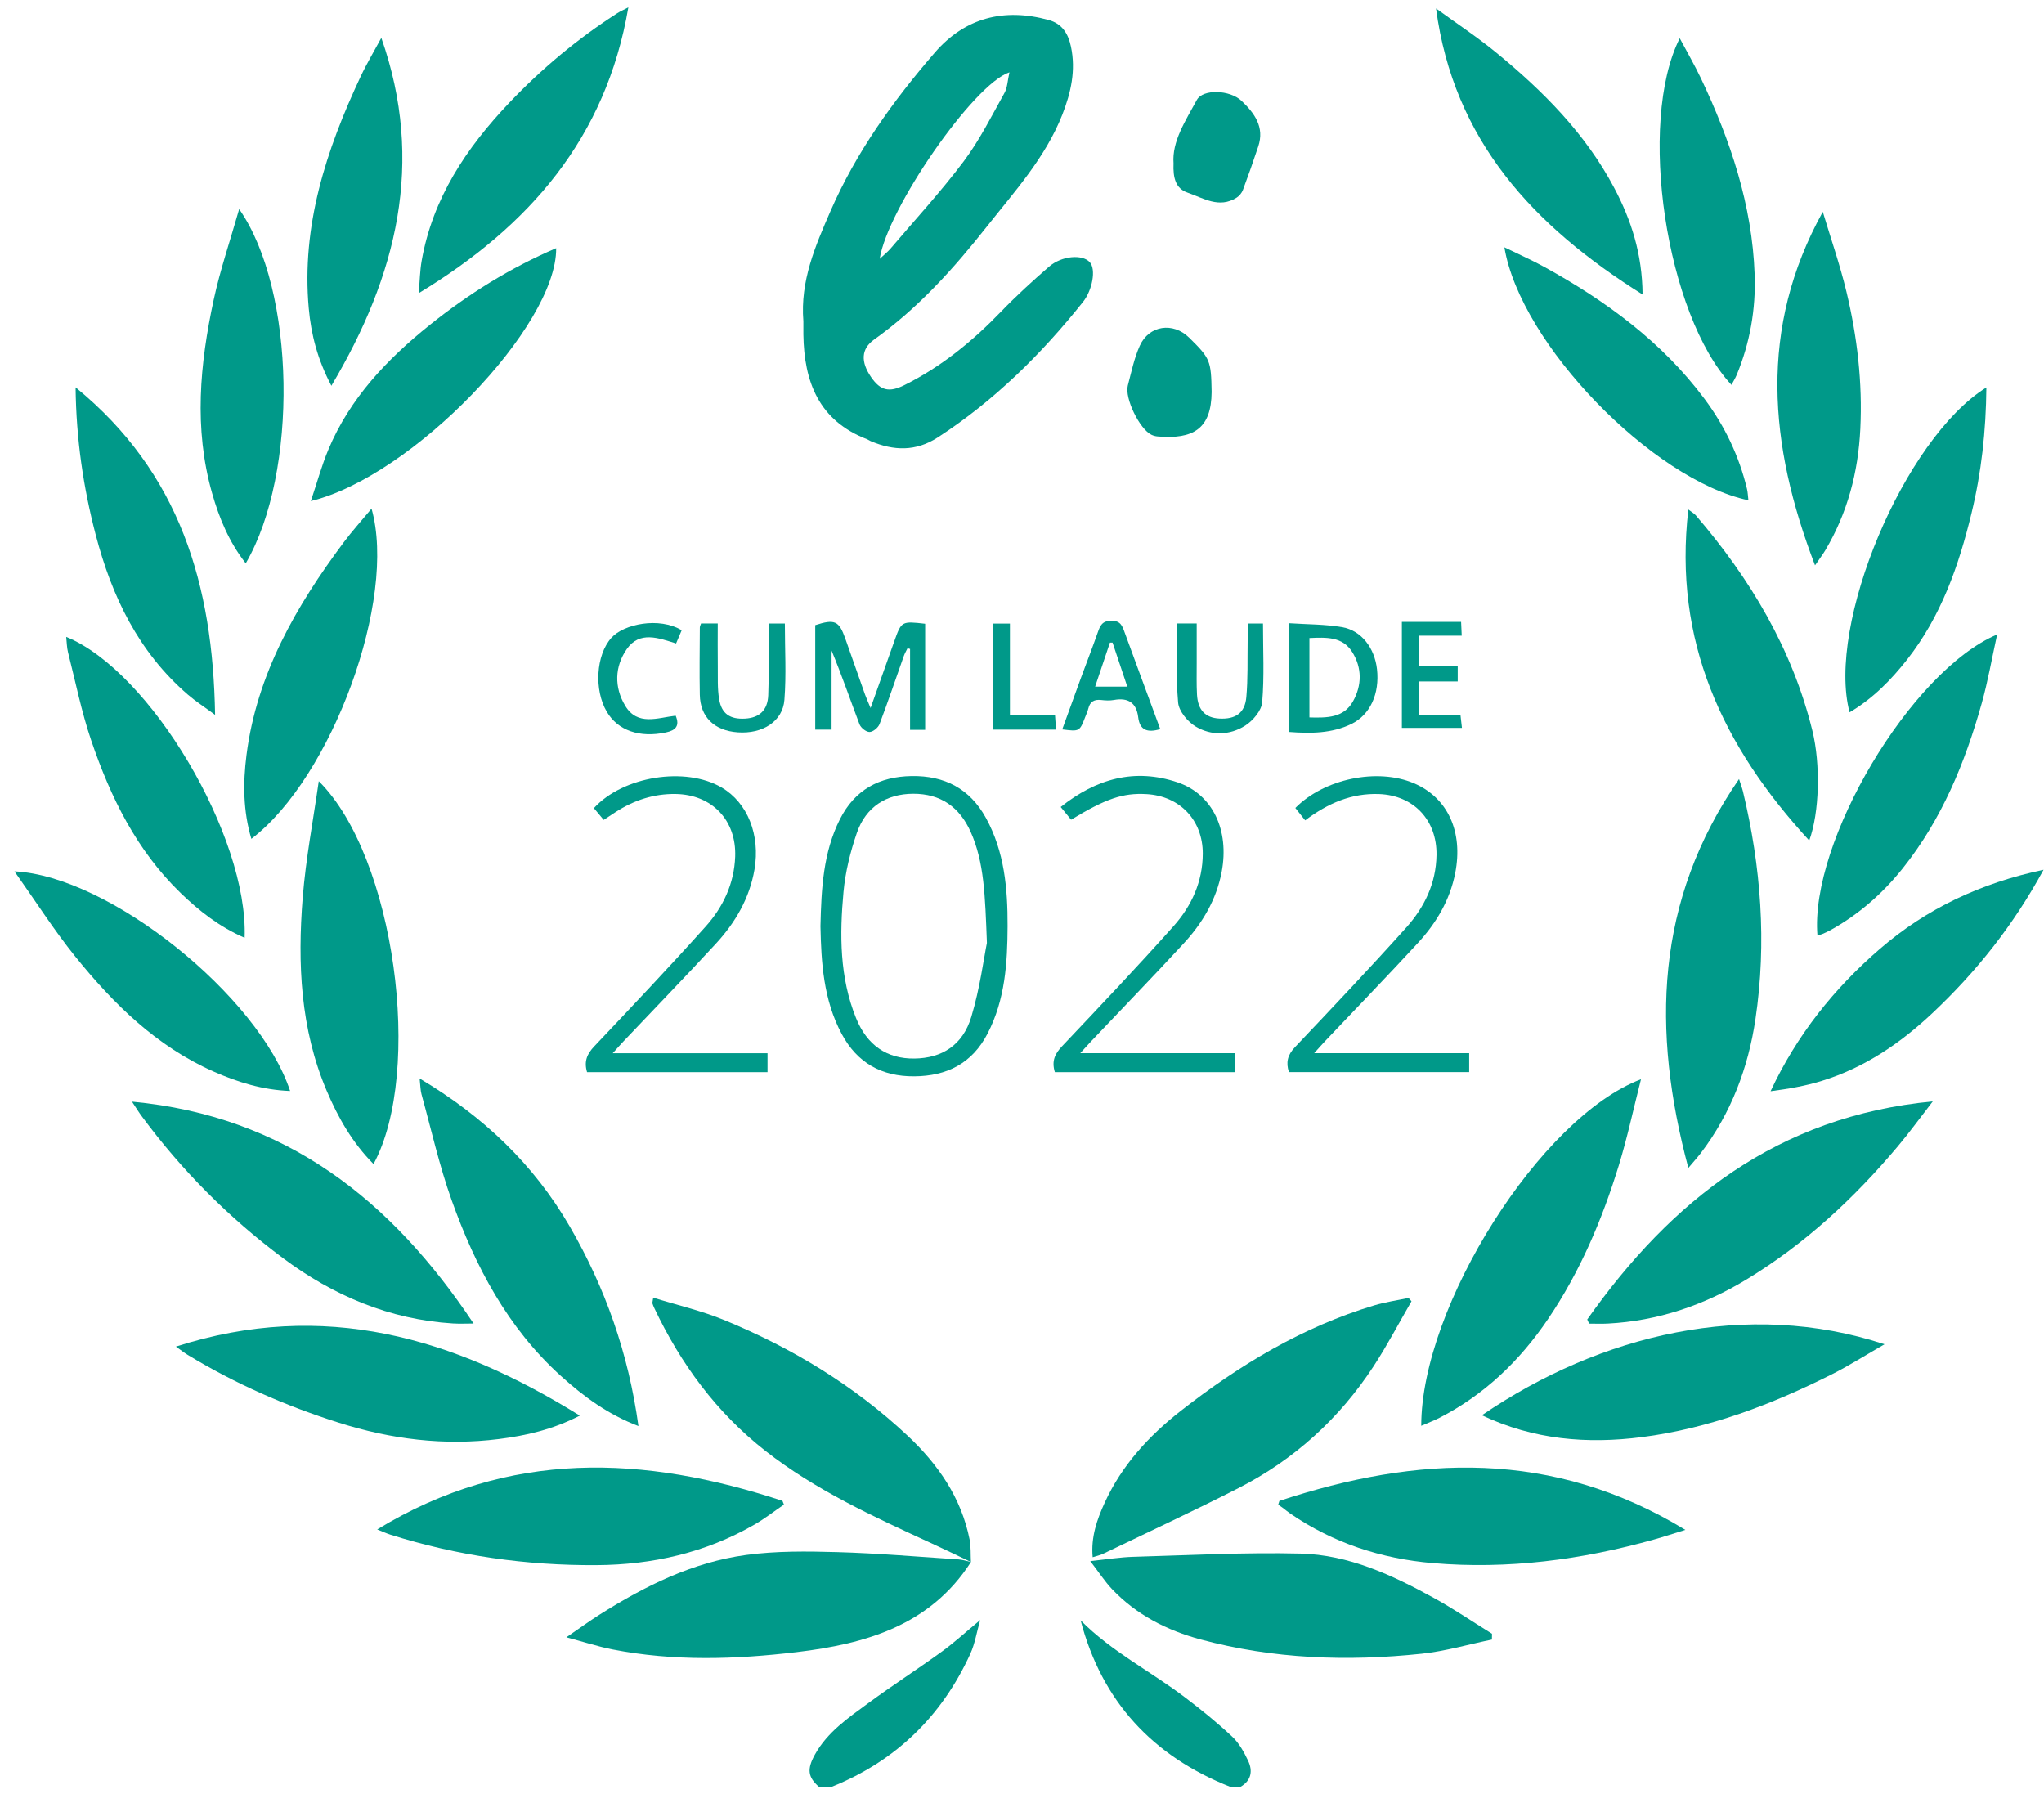 <svg xmlns="http://www.w3.org/2000/svg" width="139" height="122" viewBox="0 0 139 122" fill="none"><path d="M83.664 121.5C78.381 119.409 74.931 115.688 73.487 110.179C75.596 112.313 78.275 113.654 80.62 115.442C81.717 116.275 82.791 117.147 83.796 118.088C84.262 118.525 84.599 119.137 84.876 119.724C85.205 120.416 85.097 121.074 84.357 121.5C84.125 121.5 83.896 121.5 83.664 121.5Z" fill="#009989"></path><path d="M55.693 121.5C54.945 120.847 54.859 120.31 55.417 119.305C56.266 117.774 57.685 116.807 59.046 115.807C60.686 114.6 62.404 113.497 64.053 112.3C64.906 111.682 65.685 110.964 66.655 110.159C66.417 110.995 66.298 111.768 65.986 112.452C64.04 116.705 60.911 119.746 56.556 121.498C56.27 121.5 55.981 121.5 55.693 121.5Z" fill="#009989"></path><path d="M54.633 21.841C54.408 19.105 55.448 16.716 56.48 14.346C58.219 10.352 60.742 6.849 63.57 3.577C65.624 1.201 68.275 0.524 71.312 1.358C72.251 1.617 72.647 2.316 72.828 3.168C73.17 4.773 72.833 6.294 72.241 7.798C71.089 10.723 69.002 13.009 67.101 15.418C64.851 18.269 62.43 20.961 59.443 23.088C58.554 23.721 58.526 24.607 59.236 25.64C59.882 26.581 60.483 26.698 61.508 26.185C64.012 24.937 66.134 23.202 68.066 21.199C69.102 20.125 70.209 19.113 71.338 18.134C72.206 17.381 73.608 17.279 74.109 17.828C74.553 18.315 74.284 19.735 73.648 20.531C70.813 24.084 67.619 27.242 63.787 29.734C62.276 30.716 60.774 30.659 59.205 29.994C59.125 29.962 59.056 29.903 58.977 29.872C55.691 28.615 54.678 25.973 54.633 22.741C54.629 22.428 54.633 22.112 54.633 21.841ZM59.823 17.601C60.141 17.304 60.367 17.129 60.55 16.915C62.225 14.945 63.981 13.037 65.533 10.974C66.61 9.541 67.424 7.905 68.302 6.332C68.513 5.956 68.52 5.464 68.646 4.917C66.187 5.737 60.348 14.197 59.823 17.601Z" fill="#009989"></path><path d="M101.457 111.485C99.869 111.813 98.294 112.276 96.688 112.447C91.622 112.984 86.579 112.807 81.632 111.474C79.355 110.86 77.286 109.803 75.635 108.069C75.131 107.539 74.729 106.909 74.142 106.148C75.271 106.032 76.165 105.884 77.063 105.858C80.855 105.751 84.65 105.545 88.437 105.637C91.716 105.716 94.673 107.096 97.509 108.657C98.862 109.402 100.145 110.274 101.461 111.089C101.459 111.221 101.457 111.352 101.457 111.485Z" fill="#009989"></path><path d="M66.028 106.213C63.254 110.526 58.878 111.776 54.18 112.338C50.002 112.837 45.813 112.97 41.65 112.156C40.676 111.966 39.727 111.654 38.516 111.331C39.419 110.713 40.082 110.226 40.775 109.789C43.857 107.845 47.103 106.224 50.744 105.731C52.782 105.455 54.874 105.479 56.936 105.538C59.692 105.616 62.442 105.854 65.193 106.035C65.474 106.054 65.752 106.151 66.03 106.211L66.028 106.213Z" fill="#009989"></path><path d="M95.987 88.483C95.131 89.959 94.339 91.479 93.406 92.905C91.079 96.464 88.012 99.249 84.226 101.184C81.187 102.736 78.087 104.173 75.012 105.654C74.814 105.749 74.591 105.794 74.306 105.886C74.18 104.511 74.598 103.329 75.123 102.18C76.287 99.637 78.129 97.631 80.299 95.932C84.283 92.814 88.57 90.227 93.456 88.761C94.214 88.533 95.008 88.423 95.785 88.257C95.851 88.335 95.918 88.409 95.987 88.483Z" fill="#009989"></path><path d="M66.033 106.213C65.129 105.783 64.227 105.344 63.317 104.926C59.4 103.127 55.471 101.331 52.053 98.657C48.736 96.062 46.296 92.745 44.497 88.95C44.449 88.846 44.402 88.739 44.369 88.63C44.355 88.584 44.381 88.525 44.421 88.238C46.06 88.746 47.709 89.126 49.254 89.761C53.859 91.654 58.077 94.206 61.72 97.623C63.785 99.56 65.369 101.834 65.937 104.681C66.035 105.178 65.999 105.703 66.026 106.216C66.028 106.214 66.033 106.213 66.033 106.213Z" fill="#009989"></path><path d="M96.65 96.95C96.647 88.826 104.774 75.961 111.594 73.386C111.078 75.412 110.667 77.347 110.089 79.231C108.954 82.924 107.452 86.471 105.278 89.682C103.365 92.509 100.96 94.829 97.894 96.404C97.514 96.599 97.111 96.749 96.65 96.95Z" fill="#009989"></path><path d="M43.416 96.968C41.348 96.179 39.689 94.958 38.147 93.565C34.523 90.291 32.321 86.111 30.712 81.604C29.874 79.259 29.329 76.811 28.664 74.404C28.59 74.133 28.593 73.841 28.536 73.334C32.88 75.913 36.299 79.177 38.744 83.393C41.156 87.558 42.74 92.031 43.416 96.968Z" fill="#009989"></path><path d="M11.962 91.564C22.014 88.342 30.848 90.932 39.431 96.257C37.566 97.214 35.765 97.618 33.921 97.851C30.207 98.32 26.587 97.865 23.03 96.735C19.426 95.592 15.99 94.088 12.758 92.123C12.54 91.992 12.342 91.833 11.962 91.564Z" fill="#009989"></path><path d="M8.975 74.907C19.456 75.891 26.627 81.62 32.205 89.996C31.739 89.996 31.273 90.02 30.808 89.992C26.483 89.723 22.66 88.097 19.23 85.538C15.566 82.804 12.364 79.591 9.645 75.908C9.443 75.639 9.269 75.35 8.975 74.907Z" fill="#009989"></path><path d="M107.938 89.721C113.653 81.629 120.884 75.9 131.436 74.891C130.567 76.013 129.853 77.003 129.07 77.933C126.094 81.477 122.728 84.597 118.762 87.004C115.877 88.754 112.74 89.821 109.338 89.999C108.917 90.022 108.492 90.003 108.069 90.003C108.026 89.909 107.981 89.814 107.938 89.721Z" fill="#009989"></path><path d="M25.651 103.997C34.631 98.524 43.832 98.964 53.21 102.053C53.244 102.138 53.277 102.222 53.312 102.307C52.645 102.763 52.005 103.265 51.305 103.667C47.987 105.582 44.361 106.401 40.569 106.423C35.798 106.452 31.11 105.793 26.547 104.351C26.304 104.275 26.072 104.165 25.651 103.997Z" fill="#009989"></path><path d="M87.004 102.057C96.378 98.956 105.576 98.528 114.611 104.026C113.791 104.28 113.156 104.49 112.51 104.672C107.57 106.062 102.54 106.723 97.417 106.283C93.935 105.984 90.671 104.922 87.755 102.926C87.565 102.797 87.389 102.646 87.206 102.51C87.115 102.441 87.018 102.379 86.923 102.313C86.949 102.227 86.976 102.142 87.004 102.057Z" fill="#009989"></path><path d="M100.774 96.232C108.842 90.726 118.821 88.334 128.155 91.406C126.881 92.136 125.76 92.853 124.577 93.447C120.476 95.507 116.212 97.135 111.636 97.722C107.938 98.197 104.298 97.903 100.774 96.232Z" fill="#009989"></path><path d="M21.678 53.118C26.853 58.244 28.802 72.877 25.402 79.152C23.969 77.712 22.995 76.001 22.217 74.171C20.421 69.951 20.229 65.506 20.585 61.036C20.797 58.384 21.303 55.756 21.678 53.118Z" fill="#009989"></path><path d="M114.813 79.416C112.316 70.063 112.536 61.267 118.261 52.973C118.379 53.34 118.468 53.572 118.527 53.812C119.755 58.923 120.152 64.092 119.377 69.303C118.885 72.612 117.719 75.692 115.675 78.389C115.452 78.682 115.202 78.955 114.813 79.416Z" fill="#009989"></path><path d="M135.082 26.346C135.054 29.322 134.742 32.133 134.068 34.906C133.202 38.479 132 41.906 129.695 44.842C128.591 46.247 127.352 47.511 125.779 48.435C124.192 42.476 129.479 29.835 135.082 26.346Z" fill="#009989"></path><path d="M5.14 26.339C12.249 32.147 14.48 39.781 14.627 48.609C13.889 48.065 13.3 47.687 12.777 47.235C9.424 44.343 7.603 40.558 6.508 36.364C5.672 33.156 5.182 29.899 5.14 26.339Z" fill="#009989"></path><path d="M118.898 34.016C112.365 32.626 103.397 23.387 102.304 16.817C103.274 17.292 104.17 17.682 105.021 18.152C109.212 20.464 113.026 23.245 115.918 27.13C117.288 28.969 118.267 31.008 118.802 33.246C118.859 33.489 118.866 33.747 118.898 34.016Z" fill="#009989"></path><path d="M135.814 43.141C135.452 44.78 135.186 46.33 134.761 47.838C133.627 51.871 132.048 55.709 129.408 59.025C128.036 60.749 126.401 62.184 124.462 63.255C124.285 63.352 124.102 63.434 123.918 63.512C123.816 63.555 123.705 63.578 123.593 63.611C123.058 57.253 129.932 45.631 135.814 43.141Z" fill="#009989"></path><path d="M16.636 63.767C14.922 63.023 13.553 61.947 12.289 60.727C9.295 57.833 7.511 54.205 6.199 50.337C5.538 48.386 5.13 46.347 4.624 44.344C4.543 44.023 4.543 43.681 4.502 43.305C10.217 45.625 16.892 56.871 16.636 63.767Z" fill="#009989"></path><path d="M123.035 57.154C117.137 50.749 113.775 43.58 114.813 34.645C115.044 34.823 115.21 34.911 115.324 35.044C119.023 39.35 121.877 44.117 123.248 49.682C123.811 51.963 123.735 55.247 123.035 57.154Z" fill="#009989"></path><path d="M21.139 34.071C21.561 32.818 21.871 31.666 22.329 30.573C23.793 27.082 26.317 24.428 29.22 22.1C31.853 19.989 34.697 18.214 37.822 16.875C37.876 22.166 28.053 32.388 21.139 34.071Z" fill="#009989"></path><path d="M16.712 38.304C15.576 36.857 14.905 35.229 14.418 33.514C13.174 29.129 13.592 24.739 14.533 20.381C14.97 18.353 15.65 16.377 16.265 14.217C20.122 19.734 20.297 32.159 16.712 38.304Z" fill="#009989"></path><path d="M42.731 0.5C41.206 9.392 36.009 15.363 28.474 19.937C28.55 19.068 28.559 18.398 28.673 17.746C29.42 13.476 31.717 10.055 34.635 6.985C36.841 4.663 39.286 2.624 41.983 0.894C42.173 0.773 42.382 0.683 42.731 0.5Z" fill="#009989"></path><path d="M111.702 20.027C104.27 15.365 98.852 9.548 97.656 0.575C99.018 1.568 100.432 2.496 101.734 3.564C104.928 6.183 107.822 9.085 109.778 12.786C110.928 14.961 111.678 17.259 111.702 20.027Z" fill="#009989"></path><path d="M123.429 38.441C120.285 30.245 119.575 22.318 123.957 14.403C124.501 16.218 125.128 18.012 125.568 19.85C126.301 22.905 126.663 26.015 126.509 29.166C126.366 32.108 125.636 34.886 124.118 37.433C123.945 37.721 123.738 37.99 123.429 38.441Z" fill="#009989"></path><path d="M25.266 34.585C27.019 40.746 22.571 52.872 17.094 57.04C16.529 55.141 16.521 53.238 16.762 51.343C17.463 45.84 20.131 41.218 23.377 36.873C23.94 36.117 24.575 35.416 25.266 34.585Z" fill="#009989"></path><path d="M0.982 59.249C7.456 59.56 17.603 67.732 19.729 74.183C17.872 74.115 16.163 73.589 14.505 72.853C10.638 71.14 7.716 68.262 5.121 65.044C3.669 63.243 2.421 61.278 0.982 59.249Z" fill="#009989"></path><path d="M25.932 2.574C28.904 11.042 26.992 18.737 22.536 26.231C21.598 24.459 21.158 22.747 20.997 20.97C20.488 15.345 22.182 10.199 24.523 5.207C24.945 4.308 25.459 3.451 25.932 2.574Z" fill="#009989"></path><path d="M117.747 26.172C113.297 21.398 111.327 8.352 114.228 2.6C114.73 3.546 115.233 4.41 115.661 5.309C117.677 9.546 119.157 13.939 119.323 18.679C119.406 21.03 119.004 23.316 118.099 25.499C118.004 25.725 117.871 25.936 117.747 26.172Z" fill="#009989"></path><path d="M138.969 59.141C136.926 62.906 134.412 66.059 131.446 68.858C129.246 70.934 126.789 72.605 123.874 73.501C122.761 73.845 121.602 74.042 120.406 74.199C122.189 70.381 124.729 67.204 127.856 64.507C131.023 61.774 134.704 60.044 138.969 59.141Z" fill="#009989"></path><path d="M55.794 62.978C55.855 60.404 55.981 57.968 57.114 55.713C58.126 53.696 59.799 52.805 61.997 52.77C64.231 52.736 65.949 53.623 67.044 55.611C68.308 57.907 68.528 60.425 68.52 62.968C68.511 65.475 68.354 67.97 67.164 70.27C66.111 72.308 64.393 73.172 62.169 73.186C59.959 73.2 58.298 72.28 57.24 70.308C55.988 67.972 55.846 65.422 55.794 62.978ZM67.114 64.115C66.988 60.855 66.931 58.634 66.008 56.562C65.258 54.884 63.975 53.965 62.097 53.972C60.285 53.979 58.883 54.86 58.27 56.633C57.825 57.923 57.488 59.287 57.362 60.641C57.095 63.54 57.091 66.451 58.212 69.222C58.963 71.083 60.325 71.998 62.173 71.978C64.043 71.957 65.471 71.078 66.052 69.146C66.643 67.19 66.907 65.132 67.114 64.115Z" fill="#009989"></path><path d="M88.755 55.781C88.496 55.454 88.288 55.192 88.088 54.938C90.063 52.942 93.667 52.208 96.143 53.255C98.45 54.23 99.513 56.556 98.961 59.364C98.6 61.202 97.68 62.751 96.44 64.1C94.356 66.365 92.213 68.575 90.096 70.809C89.887 71.03 89.687 71.26 89.371 71.611C92.969 71.611 96.404 71.611 99.91 71.611C99.91 72.073 99.91 72.457 99.91 72.899C95.823 72.899 91.755 72.899 87.653 72.899C87.435 72.248 87.556 71.737 88.062 71.203C90.616 68.511 93.168 65.816 95.644 63.053C96.871 61.682 97.659 60.056 97.688 58.141C97.726 55.781 96.151 54.085 93.788 53.992C91.916 53.921 90.305 54.614 88.755 55.781Z" fill="#009989"></path><path d="M39.922 72.903C39.701 72.168 39.923 71.665 40.408 71.152C42.957 68.459 45.507 65.765 47.983 63.004C49.173 61.678 49.926 60.092 49.995 58.254C50.088 55.784 48.427 54.026 45.944 53.988C44.463 53.965 43.116 54.411 41.878 55.207C41.615 55.376 41.358 55.55 41.054 55.751C40.818 55.466 40.6 55.207 40.386 54.95C42.368 52.776 46.621 52.101 49.085 53.553C50.849 54.592 51.709 56.787 51.309 59.121C50.97 61.091 50 62.737 48.677 64.172C46.612 66.413 44.49 68.602 42.394 70.814C42.185 71.033 41.987 71.263 41.666 71.617C45.264 71.617 48.696 71.617 52.195 71.617C52.195 72.085 52.195 72.466 52.195 72.901C48.114 72.903 44.045 72.903 39.922 72.903Z" fill="#009989"></path><path d="M71.734 72.901C71.499 72.133 71.747 71.641 72.233 71.131C74.783 68.438 77.337 65.744 79.804 62.977C81.03 61.602 81.788 59.958 81.793 58.045C81.798 55.776 80.244 54.124 77.963 53.996C76.371 53.906 75.207 54.297 72.839 55.738C72.623 55.474 72.4 55.2 72.131 54.872C74.551 52.943 77.169 52.214 80.077 53.197C82.478 54.008 83.609 56.465 83.081 59.273C82.722 61.176 81.772 62.767 80.489 64.157C78.422 66.399 76.3 68.59 74.204 70.802C73.994 71.023 73.792 71.252 73.464 71.611C77.06 71.611 80.491 71.611 83.994 71.611C83.994 72.086 83.994 72.466 83.994 72.901C79.909 72.901 75.84 72.901 71.734 72.901Z" fill="#009989"></path><path d="M79.805 11.103C79.691 9.612 80.618 8.218 81.39 6.795C81.798 6.043 83.631 6.1 84.431 6.859C85.306 7.692 86.009 8.636 85.565 9.962C85.235 10.953 84.89 11.939 84.524 12.916C84.448 13.118 84.277 13.324 84.094 13.44C82.901 14.196 81.829 13.467 80.753 13.096C79.967 12.825 79.76 12.126 79.805 11.103Z" fill="#009989"></path><path d="M82.395 26.655C82.376 29.162 81.145 29.884 78.719 29.677C78.579 29.665 78.434 29.627 78.307 29.566C77.499 29.186 76.468 27.075 76.696 26.215C76.936 25.305 77.126 24.362 77.509 23.511C78.137 22.116 79.772 21.886 80.859 22.953C82.302 24.372 82.361 24.514 82.395 26.655Z" fill="#009989"></path><path d="M62.914 42.413C62.914 44.839 62.914 47.213 62.914 49.63C62.572 49.63 62.27 49.63 61.888 49.63C61.888 47.781 61.888 45.954 61.888 44.126C61.831 44.11 61.774 44.094 61.715 44.077C61.629 44.255 61.525 44.428 61.46 44.614C60.912 46.156 60.393 47.707 59.813 49.236C59.719 49.48 59.369 49.77 59.134 49.773C58.901 49.777 58.54 49.49 58.449 49.248C57.818 47.587 57.243 45.906 56.551 44.238C56.551 46.009 56.551 47.781 56.551 49.613C56.156 49.613 55.828 49.613 55.439 49.613C55.439 47.247 55.439 44.875 55.439 42.508C56.762 42.081 57.055 42.209 57.48 43.411C57.931 44.681 58.373 45.956 58.825 47.227C58.918 47.487 59.036 47.738 59.203 48.143C59.778 46.526 60.294 45.072 60.809 43.62C61.304 42.231 61.304 42.231 62.914 42.413Z" fill="#009989"></path><path d="M87.662 42.376C88.905 42.461 90.112 42.442 91.281 42.647C92.59 42.877 93.479 44.068 93.641 45.498C93.831 47.166 93.175 48.609 91.906 49.226C90.571 49.875 89.15 49.883 87.66 49.771C87.662 47.33 87.662 44.933 87.662 42.376ZM89.046 43.384C89.046 45.235 89.046 46.996 89.046 48.784C90.24 48.816 91.376 48.818 92.006 47.696C92.621 46.603 92.631 45.411 91.958 44.336C91.296 43.277 90.19 43.333 89.046 43.384Z" fill="#009989"></path><path d="M80.061 42.392C80.534 42.392 80.9 42.392 81.38 42.392C81.38 43.317 81.378 44.199 81.38 45.082C81.382 45.8 81.361 46.52 81.4 47.235C81.459 48.283 81.969 48.808 82.913 48.86C84.018 48.92 84.66 48.488 84.755 47.406C84.868 46.152 84.825 44.883 84.845 43.621C84.852 43.226 84.847 42.832 84.847 42.398C85.249 42.398 85.548 42.398 85.888 42.398C85.888 44.22 85.983 46 85.833 47.758C85.784 48.324 85.204 49.006 84.679 49.34C83.63 50.006 82.381 50.039 81.316 49.407C80.767 49.081 80.168 48.359 80.116 47.77C79.959 46.011 80.061 44.227 80.061 42.392Z" fill="#009989"></path><path d="M52.276 42.395C52.73 42.395 53.035 42.395 53.374 42.395C53.374 44.158 53.477 45.883 53.343 47.589C53.227 49.063 51.847 49.92 50.164 49.797C48.577 49.683 47.617 48.756 47.59 47.24C47.56 45.717 47.584 44.194 47.591 42.673C47.591 42.594 47.636 42.513 47.674 42.392C48.009 42.392 48.344 42.392 48.809 42.392C48.809 43.367 48.8 44.334 48.812 45.301C48.821 46.047 48.781 46.803 48.902 47.533C49.068 48.542 49.651 48.923 50.677 48.863C51.647 48.806 52.201 48.293 52.243 47.282C52.295 45.99 52.27 44.697 52.277 43.403C52.277 43.093 52.276 42.784 52.276 42.395Z" fill="#009989"></path><path d="M78.902 49.579C78.006 49.846 77.507 49.639 77.402 48.77C77.281 47.783 76.716 47.422 75.751 47.598C75.473 47.648 75.174 47.633 74.891 47.6C74.418 47.545 74.123 47.703 74.009 48.184C73.962 48.377 73.874 48.562 73.802 48.748C73.415 49.746 73.415 49.746 72.236 49.598C72.669 48.404 73.092 47.227 73.524 46.053C73.9 45.031 74.297 44.015 74.658 42.988C74.817 42.532 74.957 42.215 75.572 42.208C76.204 42.202 76.319 42.556 76.48 43C77.274 45.179 78.082 47.351 78.902 49.579ZM74.473 46.69C75.237 46.69 75.886 46.69 76.661 46.69C76.311 45.644 75.984 44.668 75.658 43.693C75.599 43.693 75.54 43.694 75.48 43.694C75.152 44.675 74.822 45.654 74.473 46.69Z" fill="#009989"></path><path d="M96.5 48.644C97.436 48.644 98.346 48.644 99.32 48.644C99.354 48.941 99.382 49.179 99.418 49.495C98.028 49.495 96.704 49.495 95.333 49.495C95.333 47.071 95.333 44.704 95.333 42.287C96.687 42.287 97.992 42.287 99.361 42.287C99.375 42.582 99.385 42.855 99.403 43.224C98.417 43.224 97.483 43.224 96.495 43.224C96.495 43.958 96.495 44.599 96.495 45.315C97.364 45.315 98.213 45.315 99.13 45.315C99.13 45.681 99.13 45.973 99.13 46.337C98.272 46.337 97.421 46.337 96.504 46.337C96.5 47.107 96.5 47.81 96.5 48.644Z" fill="#009989"></path><path d="M45.948 48.665C46.239 49.359 45.953 49.661 45.288 49.803C43.505 50.184 42.026 49.683 41.267 48.402C40.39 46.924 40.524 44.538 41.579 43.366C42.42 42.43 44.829 41.932 46.357 42.856C46.239 43.133 46.119 43.414 45.975 43.752C44.789 43.383 43.492 42.879 42.619 44.141C41.797 45.327 41.761 46.727 42.512 47.983C43.351 49.386 44.72 48.803 45.948 48.665Z" fill="#009989"></path><path d="M67.522 42.399C67.892 42.399 68.225 42.399 68.679 42.399C68.679 44.45 68.679 46.5 68.679 48.641C69.757 48.641 70.718 48.641 71.746 48.641C71.772 49 71.79 49.271 71.815 49.613C70.37 49.613 68.978 49.613 67.522 49.613C67.522 47.233 67.522 44.844 67.522 42.399Z" fill="#009989"></path></svg>